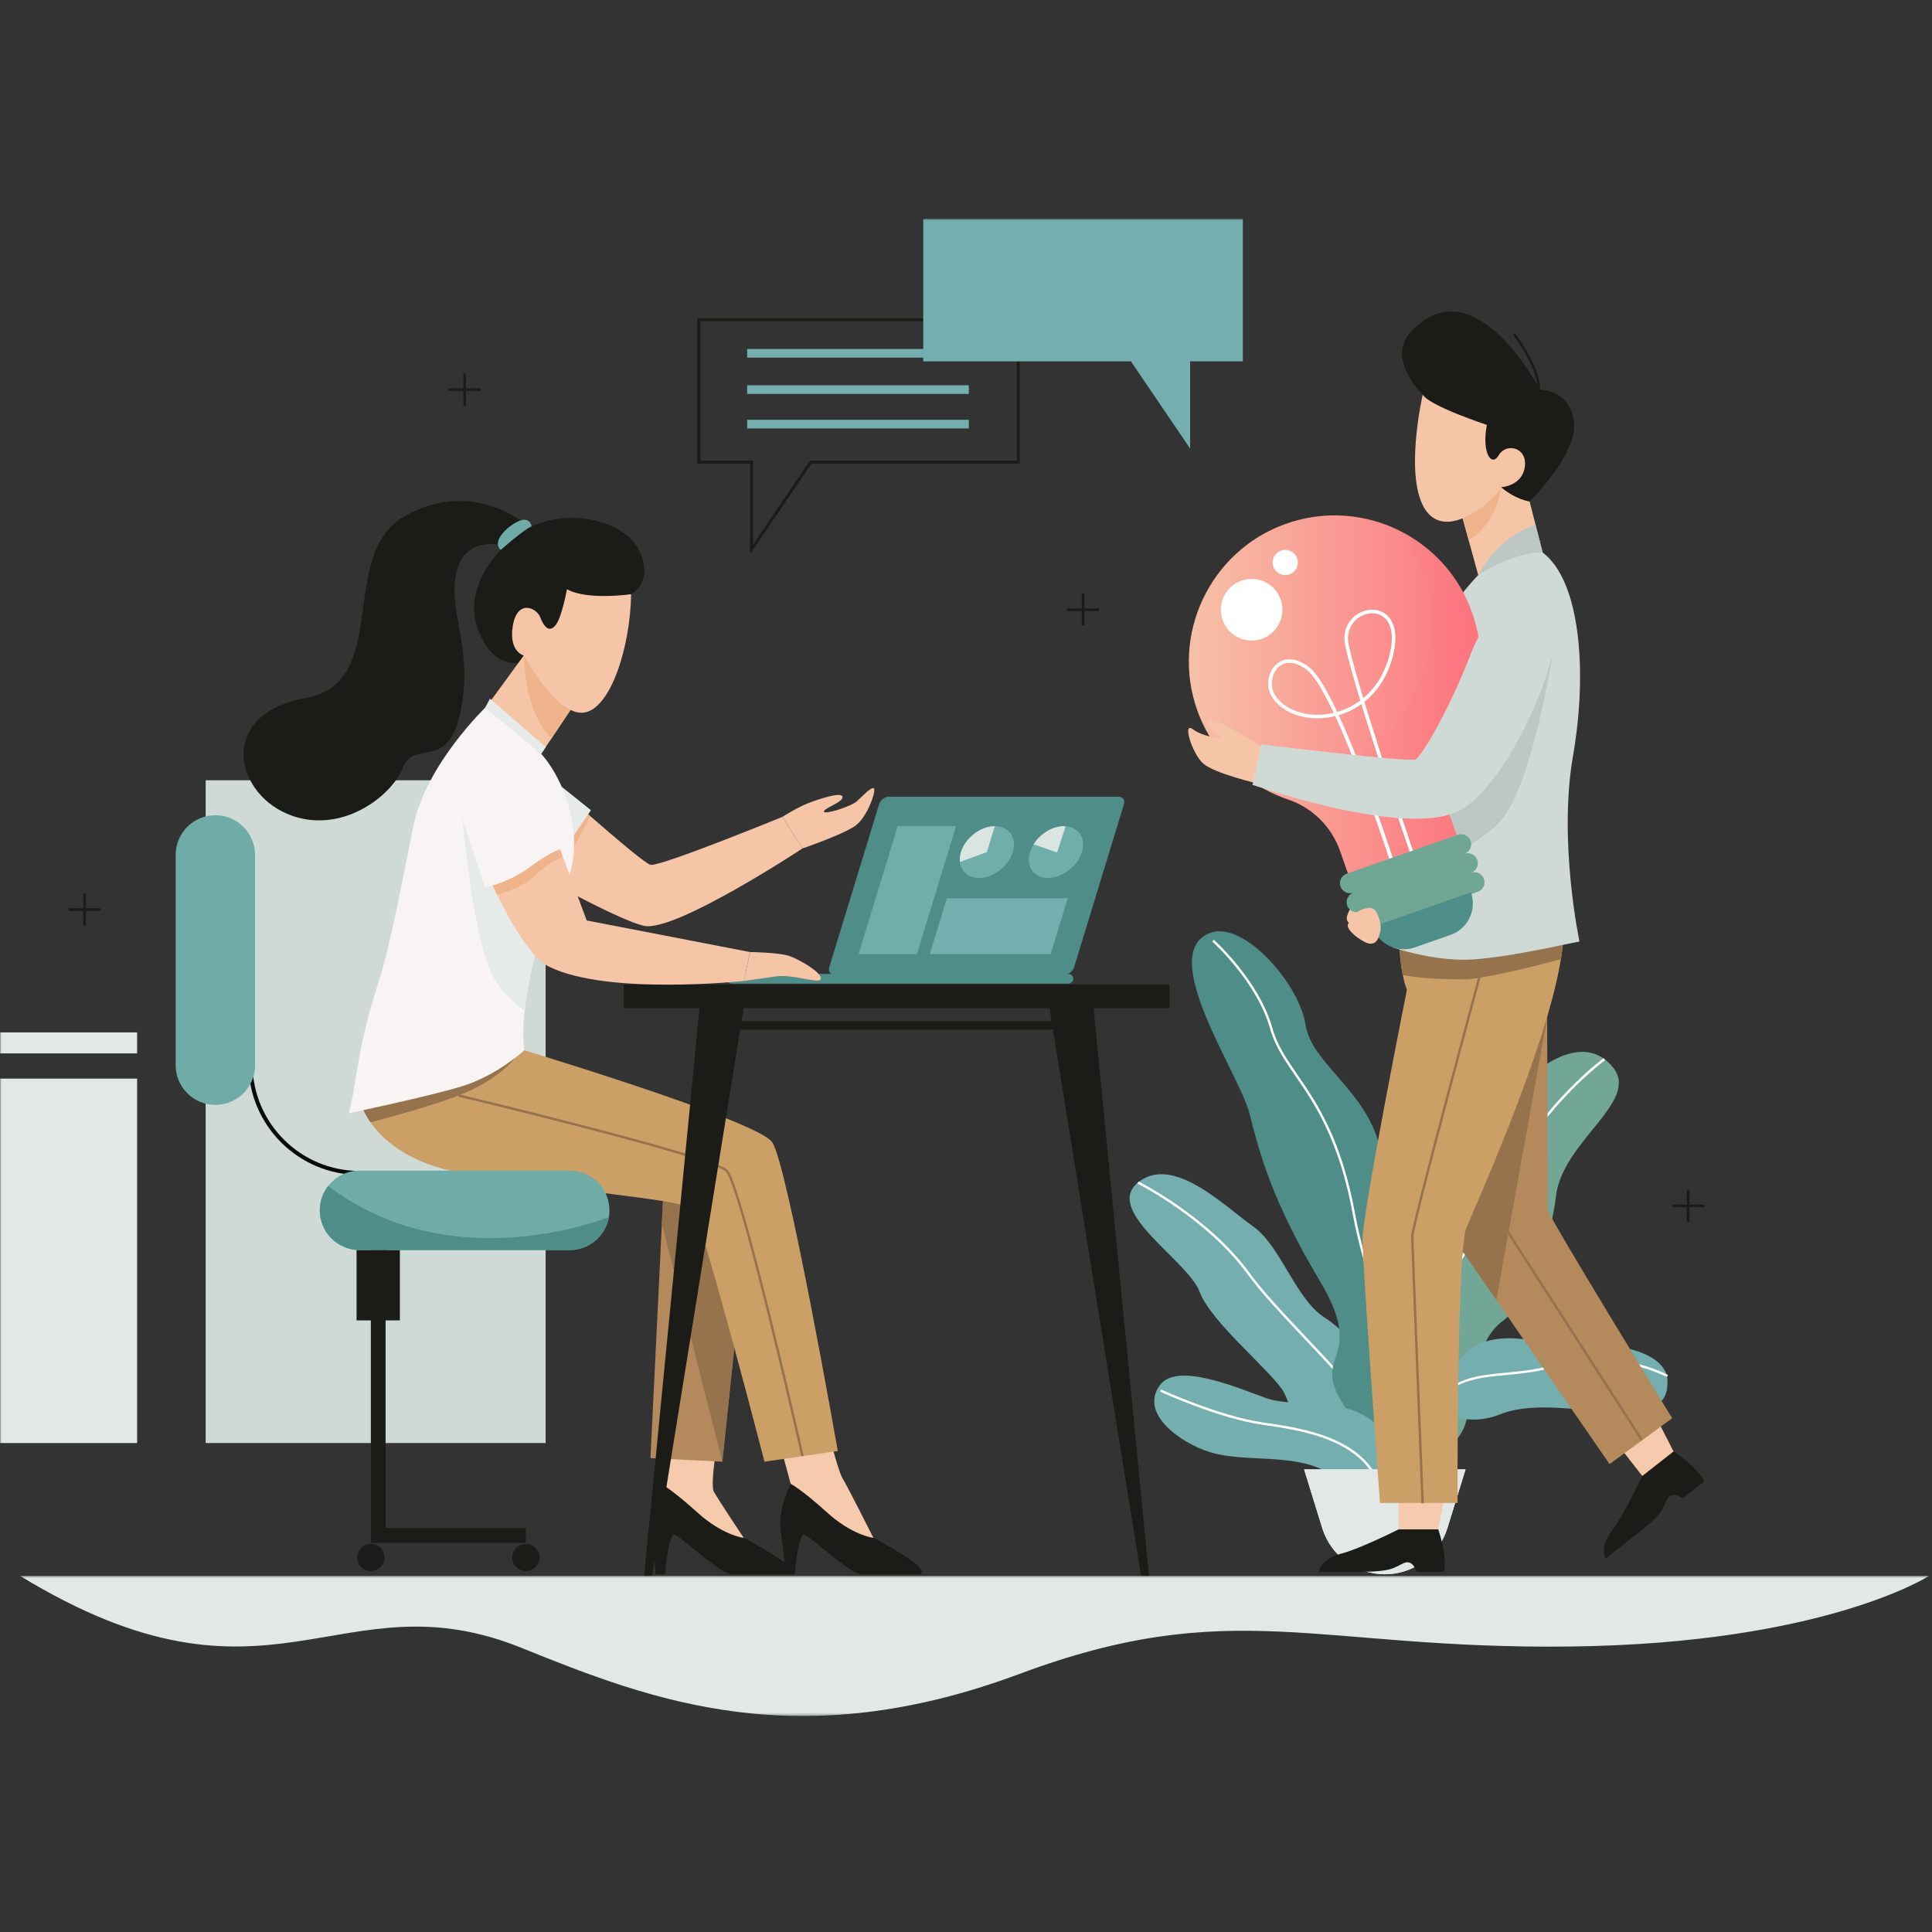 <svg xmlns="http://www.w3.org/2000/svg" xmlns:xlink="http://www.w3.org/1999/xlink" width="660" height="660" viewBox="0 0 660 660">
  <rect x="0" y="0" width="660" height="660" fill="#333333" stroke="none"/>
  <defs>
    <polygon id="vizualis-2-a" points=".719 .755 652.977 .755 652.977 48.64 .719 48.64"/>
    <polygon id="vizualis-2-c" points=".094 .294 .094 48.956 18.099 48.956 18.099 78.732 38.314 48.956 109.23 48.956 109.23 .294"/>
    <polygon id="vizualis-2-e" points="0 511.48 659.057 511.48 659.057 .033 0 .033"/>
    <linearGradient id="vizualis-2-g" x1="0%" x2="100%" y1="50%" y2="50%">
      <stop offset="0%" stop-color="#F6C4A7"/>
      <stop offset="100%" stop-color="#FD707C"/>
    </linearGradient>
    <polygon id="vizualis-2-h" points="17.317 .36 .442 55.558 78.418 55.558 95.293 .36"/>
  </defs>
  <g fill="none" fill-rule="evenodd" transform="translate(0 74)">
    <g transform="translate(6.08 102.567)">
      <path fill="#F6C5A7" d="M268.079,113.269 C268.079,113.269 224.517,141.987 213.976,139.719 C203.431,137.454 164.007,114.657 164.007,114.657 L175.525,84.475 C175.525,84.475 182.841,91.064 191.276,98.477 C192.688,99.718 194.128,100.98 195.573,102.242 C205.014,110.458 214.552,118.507 216.13,118.864 C219.392,119.602 261.219,102.481 261.219,102.481 L268.079,113.269 Z"/>
      <path fill="#F0B48D" d="M195.572,102.242 C194.53,104.355 190.22,112.985 188.09,115.355 C185.656,118.06 180.97,102.92 180.97,102.92 L191.276,98.477 C192.687,99.719 194.128,100.98 195.572,102.242"/>
      <polygon fill="#E6EBE9" points="187.684 112.16 195.798 100.207 178.893 86.684 174.688 100.207"/>
      <path fill="#F6CAAD" d="M219.727,330.338 L222.245,309.198 L239.81,310.618 C239.81,310.618 236.331,330.295 237.751,332.933 C239.171,335.57 247.992,348.798 247.992,348.798 L246.068,352.407 L219.727,330.338 Z"/>
      <path fill="#1B1C17" d="M219.727,330.338 C219.727,330.338 215.264,339.061 216.279,346.161 C217.293,353.261 217.928,361.172 217.928,361.172 L221.147,361.172 C221.147,361.172 222.161,346.77 224.595,347.783 C227.03,348.798 240.013,361.172 243.868,361.172 L263.95,361.172 C263.95,361.172 266.791,360.158 259.488,355.493 C252.185,350.826 247.992,348.798 247.992,348.798 C247.992,348.798 240.825,347.987 232.102,340.075 C223.379,332.163 219.727,330.338 219.727,330.338"/>
      <polygon fill="#B4895C" points="248.078 252.169 240.673 322.765 216.126 321.548 220.034 241.344 220.516 231.485 220.674 228.231 222.602 229.915"/>
      <polygon fill="#96734D" points="248.078 252.169 240.673 322.765 220.034 241.344 220.516 231.485 222.602 229.915"/>
      <path fill="#F6CAAD" d="M264.035,330.338 L257.715,307.068 L275.77,308.386 C275.77,308.386 280.131,325.832 281.653,328.267 C283.174,330.702 292.3,348.798 292.3,348.798 L292.3,350.481 L268.365,339.728 L264.035,330.338 Z"/>
      <path fill="#1B1C17" d="M167.171,9.004 C167.171,9.004 151.415,22.596 157.096,38.148 C162.776,53.701 172.987,49.44 172.987,49.44 L209.519,26.419 C209.519,26.419 217.633,22.244 212.089,11.154 C206.544,0.064 181.777,-5.332 167.171,9.004"/>
      <path fill="#74AEAF" d="M469.333,332.785 C469.333,332.785 473.864,323.361 472.126,311.202 C470.39,299.044 456.619,279.933 446.57,273.639 C436.52,267.345 431.526,249.106 421.973,242.376 C412.419,235.646 394.616,217.625 382.675,227.395 C370.734,237.165 399.827,254.1 403.735,264.739 C407.643,275.378 429.138,292.53 432.612,299.26 C436.086,305.991 441.324,330.397 469.333,332.785"/>
      <path fill="#FFF" d="M472.04,325.424 L471.23,325.383 C471.739,314.91 454.9,297.069 440.043,281.33 C432.196,273.017 424.784,265.165 420.045,258.662 C406.263,239.751 382.73,227.875 382.494,227.757 L382.856,227.032 C383.094,227.15 406.8,239.11 420.701,258.184 C425.41,264.646 432.805,272.48 440.634,280.774 C456.333,297.406 472.566,314.604 472.04,325.424"/>
      <path fill="#72A797" d="M544.999,188.143 C554.255,199.713 527.607,213.309 525.459,232.09 C524.046,244.445 517.372,267.223 507.385,274.605 C497.398,281.987 498.289,296.744 494.599,309.554 C490.906,322.364 470.716,325.403 470.716,325.403 C470.716,325.403 460.511,307.818 464.853,285.889 C469.195,263.96 486.9,252.711 491.265,232.09 C496.638,206.706 529.368,168.603 544.999,188.143"/>
      <path fill="#FFF" d="M471.99,314.899 L471.303,314.468 C474.676,309.09 474.598,308.755 474.221,307.148 C473.808,305.383 473.114,302.432 475.232,292.011 C478.02,278.282 486.409,264.032 495.29,248.946 C499.935,241.056 504.737,232.898 508.919,224.497 C520.982,200.263 541.565,185.058 541.771,184.908 L542.249,185.563 C542.045,185.713 521.618,200.807 509.645,224.858 C505.449,233.286 500.641,241.456 495.99,249.357 C487.143,264.384 478.788,278.577 476.027,292.173 C473.945,302.419 474.638,305.375 475.011,306.963 C475.458,308.875 475.435,309.408 471.99,314.899"/>
      <path fill="#4F8D88" d="M407.72,141.999 C418.962,138.249 437.798,159.375 439.969,173.705 C442.14,188.034 465.149,198.16 466.219,222.065 C467.685,254.794 481.057,263.234 479.754,286.105 C478.452,308.978 472.372,319.759 472.372,319.759 C472.372,319.759 461.029,315.235 453.591,304.343 C440.474,285.129 461.517,289.037 444.799,261.028 C428.081,233.021 424.172,217.063 420.698,203.602 C417.225,190.141 388.388,148.446 407.72,141.999"/>
      <path fill="#74AEAF" d="M563.564 295.349C563.588 285.563 546.412 281.98 535.665 283.283 524.917 284.586 505.703 275.033 494.629 285.779 483.557 296.527 483.231 303.801 483.231 303.801 483.231 303.801 493.222 311.834 506.301 306.623 519.38 301.413 537.184 306.515 550.32 305.537 560.958 304.746 563.548 301.87 563.564 295.349M390.248 296.515C396.153 288.709 416.317 297.411 426.506 301.067 436.696 304.724 457.553 299.675 465.962 312.614 474.372 325.551 473.074 332.716 473.074 332.716 473.074 332.716 460.52 335.343 448.924 327.358 437.328 319.372 419.866 323.381 407.275 319.511 397.078 316.377 382.92 306.202 390.248 296.515"/>
      <path fill="#FFF" d="M471.107 326.109L470.324 325.892C475.777 306.289 469.539 286.011 463.507 266.402 460.702 257.282 457.8 247.852 456.124 238.63 451.432 212.826 443.142 200.737 436.48 191.024 432.718 185.537 429.469 180.8 427.799 174.834 423.325 158.856 408.205 145.202 408.053 145.066L408.593 144.46C408.748 144.599 424.041 158.405 428.58 174.615 430.214 180.452 433.428 185.138 437.15 190.564 443.855 200.342 452.199 212.51 456.922 238.484 458.59 247.659 461.485 257.066 464.282 266.164 470.35 285.884 476.623 306.277 471.107 326.109M474.379 330.038C474.357 329.918 472.284 317.974 482.905 303.56 489.863 294.116 498.405 293.303 508.298 292.362 513.682 291.848 519.784 291.266 526.314 289.192 544.718 283.348 563.564 293.03 563.752 293.128L563.376 293.847C563.19 293.75 544.635 284.225 526.56 289.966 519.948 292.067 513.799 292.653 508.374 293.169 498.276 294.131 490.301 294.89 483.557 304.041 473.16 318.152 475.155 329.773 475.177 329.89L474.379 330.038zM465.36 332.893C460.494 315.199 438.469 312.053 425.31 310.173 410.227 308.018 390.44 298.941 390.241 298.849L390.581 298.112C390.778 298.203 410.46 307.232 425.425 309.369 438.78 311.278 461.134 314.471 466.141 332.678L465.36 332.893z"/>
      <path fill="#FFF" d="M466.999,361.227 L466.999,361.227 C476.809,361.227 485.476,354.836 488.373,345.463 L494.572,325.403 L439.426,325.403 L445.625,345.463 C448.522,354.836 457.188,361.227 466.999,361.227"/>
      <path fill="#E2E8E6" d="M466.999,361.227 L466.999,361.227 C476.809,361.227 485.476,354.836 488.373,345.463 L494.572,325.403 L439.426,325.403 L445.625,345.463 C448.522,354.836 457.188,361.227 466.999,361.227"/>
      <g transform="translate(0 361)">
        <mask id="vizualis-2-b" fill="#fff">
          <use xlink:href="#vizualis-2-a"/>
        </mask>
        <path fill="#E2E8E6" d="M0.719,0.755 L652.977,0.755 C652.977,0.755 617.267,23.878 530.32,24.912 C443.373,25.945 414.947,7.148 342.161,34.279 C266.557,62.462 216.922,43.525 172.228,25.429 C109.545,0.046 86.649,53.128 0.719,0.755" mask="url(#vizualis-2-b)"/>
      </g>
    </g>
    <g transform="translate(238.64 34.927)">
      <mask id="vizualis-2-d" fill="#fff">
        <use xlink:href="#vizualis-2-c"/>
      </mask>
      <polygon points=".094 .294 .094 48.956 18.099 48.956 18.099 78.732 38.314 48.956 109.23 48.956 109.23 .294" mask="url(#vizualis-2-d)"/>
    </g>
    <g transform="translate(0 .727)">
      <path fill="#1B1C17" d="M347.359,35.006 L239.245,35.006 L239.245,82.645 L257.25,82.645 L257.25,111.271 L276.683,82.645 L347.359,82.645 L347.359,35.006 Z M256.228,83.666 L238.223,83.666 L238.223,33.983 L348.381,33.983 L348.381,83.666 L277.224,83.666 L256.228,114.594 L256.228,83.666 Z"/>
      <polygon fill="#74AEAF" points="255.241 47.448 330.963 47.448 330.963 44.484 255.241 44.484"/>
      <polygon fill="#74AEAF" points="255.241 59.845 330.963 59.845 330.963 56.881 255.241 56.881"/>
      <polygon fill="#74AEAF" points="255.241 71.633 330.963 71.633 330.963 68.669 255.241 68.669"/>
      <mask id="vizualis-2-f" fill="#fff">
        <use xlink:href="#vizualis-2-e"/>
      </mask>
      <polygon fill="#1B1C17" points="369.535 139.037 370.439 139.037 370.439 128.083 369.535 128.083" mask="url(#vizualis-2-f)"/>
      <polygon fill="#1B1C17" points="364.509 134.012 375.464 134.012 375.464 133.107 364.509 133.107" mask="url(#vizualis-2-f)"/>
      <polygon fill="#1B1C17" points="576.252 342.699 577.155 342.699 577.155 331.745 576.252 331.745" mask="url(#vizualis-2-f)"/>
      <polygon fill="#1B1C17" points="571.226 337.674 582.181 337.674 582.181 336.77 571.226 336.77" mask="url(#vizualis-2-f)"/>
      <polygon fill="#1B1C17" points="158.273 63.839 159.177 63.839 159.177 52.885 158.273 52.885" mask="url(#vizualis-2-f)"/>
      <polygon fill="#1B1C17" points="153.249 58.814 164.203 58.814 164.203 57.91 153.249 57.91" mask="url(#vizualis-2-f)"/>
      <polygon fill="#1B1C17" points="28.445 241.469 29.349 241.469 29.349 230.514 28.445 230.514" mask="url(#vizualis-2-f)"/>
      <polygon fill="#1B1C17" points="23.419 236.444 34.374 236.444 34.374 235.539 23.419 235.539" mask="url(#vizualis-2-f)"/>
      <polygon fill="#E2E8E6" points="0 418.234 46.84 418.234 46.84 293.74 0 293.74" mask="url(#vizualis-2-f)"/>
      <polygon fill="#E2E8E6" points="0 285.129 46.84 285.129 46.84 277.954 0 277.954" mask="url(#vizualis-2-f)"/>
      <polygon fill="#CFDAD6" points="70.259 418.234 186.395 418.234 186.395 191.827 70.259 191.827" mask="url(#vizualis-2-f)"/>
      <g mask="url(#vizualis-2-f)">
        <g transform="translate(314.64)">
          <polygon fill="#74AEAF" points=".753 .034 109.939 .034 109.939 48.718 91.927 48.718 91.927 78.508 71.702 48.718 .753 48.718"/>
          <polygon points="17.67 12.994 93.426 12.994 93.426 10.028 17.67 10.028"/>
          <polygon points="17.67 25.395 93.426 25.395 93.426 22.43 17.67 22.43"/>
          <polygon points="43.222 37.19 93.427 37.19 93.427 34.225 43.222 34.225"/>
        </g>
      </g>
      <path fill="#CC9F66" d="M286.202,420.954 L261.156,424.605 C261.156,424.605 239.933,342.357 236.687,338.745 C233.441,335.138 215.759,334.737 161.129,326.638 C141.297,323.697 131.463,315.7 126.586,308.669 C124.248,305.297 123.052,302.149 122.438,299.885 C121.863,297.743 121.806,296.396 121.806,296.396 L171.885,281.862 C171.885,281.862 258.519,307.756 263.794,315.465 C269.067,323.174 286.202,420.954 286.202,420.954" mask="url(#vizualis-2-f)"/>
      <path fill="#96734D" d="M273.762,422.799 C273.554,421.877 252.869,330.55 247.919,325.466 C244.174,321.62 186.513,307.063 156.548,299.903 L156.737,299.114 C160.284,299.961 243.658,319.926 248.502,324.901 C253.609,330.146 273.701,418.847 274.554,422.62 L273.762,422.799 Z" mask="url(#vizualis-2-f)"/>
      <path fill="#96734D" d="M175.982,286.655 C175.982,286.655 171.104,293.389 158.727,298.664 C150.382,302.219 133.994,306.77 126.585,308.669 C124.248,305.297 123.051,302.149 122.439,299.885 L126.687,299.678 L175.982,286.655 Z" mask="url(#vizualis-2-f)"/>
      <path fill="#1B1C17" d="M270.115,432.178 C270.115,432.178 265.652,440.901 266.667,448.001 C267.68,455.101 268.316,463.012 268.316,463.012 L271.535,463.012 C271.535,463.012 272.549,448.61 274.983,449.623 C277.417,450.638 290.401,463.012 294.256,463.012 L314.338,463.012 C314.338,463.012 317.179,461.998 309.876,457.333 C302.573,452.666 298.38,450.638 298.38,450.638 C298.38,450.638 291.213,449.827 282.49,441.915 C273.766,434.003 270.115,432.178 270.115,432.178" mask="url(#vizualis-2-f)"/>
      <path fill="#F8F4F3" d="M186.429,242.183 C185.659,243.843 184.912,245.579 184.206,247.425 C181.675,254.071 180.149,262.928 179.244,270.47 C178.214,279.031 179.119,284.062 179.119,284.062 C179.119,284.062 169.734,292.777 157.563,296.436 C145.391,300.096 119.153,305.561 119.153,305.561 C121.808,296.395 121.694,284.247 129.044,261.656 C133.259,248.701 136.87,228.907 141.199,207.542 C145.529,186.173 166.355,166.426 166.355,166.426 L184.88,182.793 C184.88,182.793 193.944,192.125 195.834,208.893 C197.481,223.479 191.558,231.107 186.429,242.183" mask="url(#vizualis-2-f)"/>
      <path fill="#E6EBE9" d="M186.429,242.183 C185.659,243.843 184.912,245.579 184.206,247.425 C181.675,254.071 180.149,262.928 179.244,270.47 C176.546,268.604 173.369,265.808 170.087,261.653 C161.209,250.419 157.494,199.022 157.494,199.022 L186.429,242.183 Z" mask="url(#vizualis-2-f)"/>
      <polygon fill="#F6C5A7" points="195.183 167.375 188.492 177.388 184.882 182.792 166.352 166.429 178.918 149.218" mask="url(#vizualis-2-f)"/>
      <path fill="#1B1C17" d="M180.768,105.364 C180.768,105.364 162.837,88.316 138.764,101.27 C114.692,114.224 134.166,158.313 104.413,163.723 C74.66,169.133 79.799,195.37 97.921,203.214 C116.044,211.057 133.896,197.308 137.683,187.413 C141.469,177.517 153.151,189.42 157.453,167.78 C161.755,146.141 152.569,133.699 156.081,120.175 C159.592,106.651 174.926,112.331 174.926,112.331 L180.768,105.364 Z" mask="url(#vizualis-2-f)"/>
      <path fill="#070C0A" d="M122.813,326.637 L122.813,325.28 C102.657,325.28 86.259,308.883 86.259,288.726 L84.902,288.726 C84.902,309.631 101.909,326.637 122.813,326.637" mask="url(#vizualis-2-f)"/>
      <path fill="#6FACA7" d="M109.249 338.747C109.249 342.491 110.768 345.878 113.225 348.335 115.682 350.792 119.069 352.311 122.813 352.311L194.638 352.311C201.351 352.311 206.924 347.428 208.008 341.026 208.14 340.282 208.202 339.522 208.202 338.747 208.202 335.004 206.683 331.616 204.226 329.16 201.776 326.702 198.382 325.183 194.638 325.183L122.813 325.183C118.473 325.183 114.605 327.229 112.124 330.407 110.319 332.71 109.249 335.6 109.249 338.747M87.131 289.153L87.131 217.33C87.131 209.839 81.059 203.766 73.567 203.766 66.076 203.766 60.004 209.839 60.004 217.33L60.004 289.153C60.004 296.643 66.076 302.717 73.567 302.717 81.059 302.717 87.131 296.643 87.131 289.153" mask="url(#vizualis-2-f)"/>
      <polygon fill="#1B1C17" points="126.688 447.257 131.725 447.257 131.725 352.311 126.688 352.311" mask="url(#vizualis-2-f)"/>
      <polygon fill="#1B1C17" points="126.688 452.294 179.651 452.294 179.651 447.256 126.688 447.256" mask="url(#vizualis-2-f)"/>
      <polygon fill="#1B1C17" points="121.807 376.338 136.606 376.338 136.606 352.311 121.807 352.311" mask="url(#vizualis-2-f)"/>
      <path fill="#1B1C17" d="M175 457.333C175 459.901 177.083 461.983 179.651 461.983 182.22 461.983 184.301 459.901 184.301 457.333 184.301 454.764 182.22 452.682 179.651 452.682 177.083 452.682 175 454.764 175 457.333M122.038 457.333C122.038 459.901 124.12 461.983 126.688 461.983 129.256 461.983 131.338 459.901 131.338 457.333 131.338 454.764 129.256 452.682 126.688 452.682 124.12 452.682 122.038 454.764 122.038 457.333" mask="url(#vizualis-2-f)"/>
      <path fill="#4F8D88" d="M109.249,338.747 C109.249,342.491 110.768,345.878 113.225,348.335 C115.682,350.792 119.069,352.311 122.813,352.311 L194.638,352.311 C201.351,352.311 206.924,347.428 208.008,341.026 C204.474,342.421 153.42,361.86 112.124,330.407 C110.319,332.71 109.249,335.6 109.249,338.747" mask="url(#vizualis-2-f)"/>
      <path fill="#6FACA7" d="M181.607,105.073 C181.607,105.073 181.138,101.89 177.685,103.105 C174.232,104.321 167.593,109.902 171.064,113.146 C171.064,113.146 178.627,106.37 181.607,105.073" mask="url(#vizualis-2-f)"/>
      <path fill="#1B1C17" d="M481.832,38.781 C474.187,47.091 484.105,58.294 486.024,60.082 C487.943,61.87 498.669,84.899 498.669,84.899 L518.347,101.939 L522.54,96.597 C522.54,96.597 539.039,80.436 537.686,69.346 C536.334,58.256 526.055,58.391 526.055,58.391 C526.055,58.391 503.605,15.114 481.832,38.781" mask="url(#vizualis-2-f)"/>
      <path fill="#F6C5A7" d="M527.002,114.043 C527.002,114.043 526.998,114.043 526.994,114.047 L504.983,121.735 L501.705,109.787 L498.671,98.735 C498.671,98.735 500.955,95.895 503.871,93.606 C506.765,91.335 510.278,89.606 512.801,91.728 C517.873,95.988 522.539,96.597 522.539,96.597 L524.564,104.508 L527.002,114.043 Z" mask="url(#vizualis-2-f)"/>
      <path fill="#F0B48D" d="M512.802,91.728 C512.802,91.728 511.609,104.038 501.705,109.787 L498.67,98.735 C498.67,98.735 500.955,95.895 503.872,93.607 C508.813,92.548 512.802,91.728 512.802,91.728" mask="url(#vizualis-2-f)"/>
      <path fill="#BDC7C3" d="M527.002,114.043 C527.002,114.043 526.998,114.043 526.994,114.047 L504.983,121.735 C504.983,121.735 510.842,109.199 524.564,104.508 L527.002,114.043 Z" mask="url(#vizualis-2-f)"/>
      <polygon fill="#BDC7C3" points="465.466 222.996 484.806 168.224 510.976 170.961 491.501 235.47" mask="url(#vizualis-2-f)"/>
      <path fill="#F6C5A7" d="M461.883,234.864 C461.883,234.864 458.738,238.967 460.767,240.466 C462.796,241.964 468.422,234.458 468.422,234.458 L461.883,234.864 Z" mask="url(#vizualis-2-f)"/>
      <path fill="#1B1C17" d="M571.706,421.109 C571.706,421.109 579.976,426.467 582.199,431.303 L574.824,437.082 C574.824,437.082 571.116,434.349 569.505,437.49 C567.894,440.631 568.224,442.252 559.491,449.095 C550.757,455.938 548.621,457.611 548.621,457.611 C548.621,457.611 545.999,454.263 550.75,448.034 C554.812,442.709 561.031,429.472 561.031,429.472 L571.706,421.109 Z" mask="url(#vizualis-2-f)"/>
      <polygon fill="#F6CAAD" points="571.706 421.109 563.428 404.946 550.036 415.44 561.031 429.472" mask="url(#vizualis-2-f)"/>
      <path fill="#B4895C" d="M571.226,409.747 L549.857,425.437 L511.17,369.378 L496.845,348.62 L499.794,319.137 L512.769,293.086 L528.491,261.524 C528.491,261.524 528.507,265.801 528.532,272.341 L528.532,272.953 C528.605,294.067 528.759,337.183 528.759,338.611 C528.759,340.507 571.226,409.747 571.226,409.747" mask="url(#vizualis-2-f)"/>
      <path fill="#96734D" d="M528.678,272.146 L528.532,272.953 L511.171,369.378 L496.845,348.621 L499.794,319.137 L512.769,293.086 C520.3,283.153 527.425,273.793 528.532,272.341 C528.626,272.211 528.678,272.146 528.678,272.146" mask="url(#vizualis-2-f)"/>
      <path fill="#1B1C17" d="M491.332,447.734 C491.332,447.734 494.538,457.052 493.305,462.229 L483.935,462.229 C483.935,462.229 482.702,457.792 479.496,459.271 C476.291,460.75 475.551,462.229 464.456,462.229 L450.648,462.229 C450.648,462.229 450.648,457.977 458.23,456.004 C464.713,454.318 477.77,447.734 477.77,447.734 L491.332,447.734 Z" mask="url(#vizualis-2-f)"/>
      <polygon fill="#F6CAAD" points="491.332 447.734 494.784 429.907 477.77 429.907 477.77 447.734" mask="url(#vizualis-2-f)"/>
      <path fill="#CC9F66" d="M533.226,252.943 C533.137,253.483 533.044,254.031 532.946,254.582 C527.355,285.872 503.499,338.343 500.902,344.832 C497.656,352.946 497.924,438.692 497.924,438.692 L471.418,438.692 C471.418,438.692 465.466,357.815 465.466,348.621 C465.466,339.423 480.615,263.419 480.615,263.419 C480.028,261.873 479.566,260.149 479.204,258.343 C478.128,253.012 477.918,246.954 477.951,242.508 C477.979,238.718 478.181,236.098 478.181,236.098 C478.181,236.098 525.514,215.543 533.088,236.098 C533.174,236.329 533.254,236.564 533.328,236.811 C534.483,240.641 534.309,246.257 533.226,252.943" mask="url(#vizualis-2-f)"/>
      <path fill="#96734D" d="M533.226,252.943 C522.211,255.937 505.344,259.95 499.794,259.848 C494.212,259.751 486.551,259.731 479.204,258.343 C478.128,253.012 477.918,246.954 477.951,242.508 L533.328,236.811 C534.483,240.641 534.309,246.257 533.226,252.943" mask="url(#vizualis-2-f)"/>
      <path fill="#CFDAD6" d="M539.58,246.918 C534.914,247.729 517.062,251.989 503.673,253.004 C490.284,254.019 475.71,248.873 475.71,248.873 C478.149,243.47 474.371,234.32 475.71,225.395 C476.725,218.606 477.516,211.17 478.218,203.644 C479.43,190.596 480.372,177.267 481.764,166.584 C485.01,141.633 504.984,121.735 504.984,121.735 C518.348,113.216 527.002,114.043 527.002,114.043 C539.783,123.578 542.419,154.412 537.348,183.576 C532.277,212.744 539.58,246.918 539.58,246.918" mask="url(#vizualis-2-f)"/>
      <path fill="#BDC7C3" d="M530.666,147.235 C530.666,147.235 523.756,192.77 512.761,205.538 C504.529,215.097 485.002,222.352 475.71,225.395 C476.725,218.606 477.516,211.17 478.218,203.643 L502.18,191.22 L530.666,147.235 Z" mask="url(#vizualis-2-f)"/>
      <g fill="url(#vizualis-2-g)" mask="url(#vizualis-2-f)">
        <path d="M89.111,101.889 L93.748,115.124 L56.584,128.153 L51.947,114.917 C49.045,106.645 42.525,100.125 34.216,97.326 C28.365,95.353 22.897,92.307 18.133,88.334 C11.508,82.808 6.237,75.493 3.142,66.783 C-6.011,41.015 7.52,12.431 33.263,3.197 C46.696,-1.623 60.816,-0.32 72.597,5.644 C83.674,11.246 92.681,20.976 97.111,33.614 C102.39,48.67 100.008,64.555 92.015,77.018 C87.273,84.419 86.201,93.592 89.111,101.889" transform="translate(405.84 101.08)"/>
      </g>
      <path fill="#FFF" d="M489.088,138.427 C489.088,167.428 465.58,190.936 436.583,190.936 C432.238,190.936 428.015,190.408 423.973,189.414 C417.347,183.888 412.077,176.573 408.982,167.862 C399.829,142.095 413.36,113.511 439.102,104.277 C452.536,99.457 466.655,100.759 478.438,106.724 C485.119,115.532 489.088,126.515 489.088,138.427" mask="url(#vizualis-2-f)" opacity=".15"/>
      <path fill="#FFF" d="M468.758,134.773 C467.241,134.773 465.653,135.247 464.251,136.182 C461.237,138.196 459.925,141.697 460.742,145.549 C461.648,149.823 463.472,156.353 465.71,163.773 C470.185,160.057 473.402,154.704 474.86,148.227 C476.671,140.182 474.077,137.014 472.368,135.84 C471.329,135.127 470.07,134.773 468.758,134.773 L468.758,134.773 Z M440.515,151.696 C439.095,151.696 437.806,152.197 436.723,153.209 C434.16,155.603 433.719,160.11 435.761,163.05 C439.282,168.122 446.857,170.513 454.609,169.002 C454.943,168.937 455.276,168.865 455.603,168.789 C452.322,161.794 449.169,156.315 446.646,154.296 C444.488,152.568 442.388,151.696 440.515,151.696 L440.515,151.696 Z M475.277,220.704 C475.14,220.279 465.237,189.686 456.127,169.914 C455.703,170.018 455.275,170.113 454.842,170.197 C446.625,171.8 438.553,169.207 434.76,163.744 C432.353,160.276 432.86,155.151 435.892,152.32 C438.849,149.558 443.155,149.941 447.407,153.346 C450.093,155.496 453.397,161.221 456.804,168.475 C459.696,167.642 462.344,166.323 464.684,164.581 C462.372,156.935 460.48,150.19 459.551,145.8 C458.627,141.445 460.132,137.471 463.577,135.17 C466.598,133.152 470.408,133.019 473.058,134.837 C475.019,136.184 478.017,139.75 476.048,148.494 C474.485,155.437 470.977,161.145 466.093,165.038 C472.943,187.59 483.258,217.471 483.399,217.877 L482.247,218.275 C482.108,217.872 471.922,188.364 465.059,165.82 C462.742,167.482 460.145,168.758 457.322,169.591 C466.339,189.136 475.88,218.609 476.436,220.33 L475.277,220.704 Z" mask="url(#vizualis-2-f)"/>
      <path fill="#70A794" d="M504.672,219.039 C504.044,217.247 502.082,216.302 500.288,216.932 C502.082,216.302 503.025,214.34 502.397,212.548 C501.769,210.755 499.806,209.811 498.014,210.44 L460.057,223.744 C458.264,224.373 457.32,226.335 457.949,228.127 C458.578,229.919 460.54,230.864 462.332,230.235 C460.54,230.864 459.596,232.826 460.225,234.618 C460.853,236.411 462.815,237.355 464.608,236.727 C462.815,237.355 461.872,239.317 462.5,241.11 C463.128,242.902 465.09,243.847 466.882,243.218 L504.84,229.915 C506.632,229.285 507.576,227.323 506.947,225.531 C506.32,223.738 504.357,222.794 502.564,223.423 C504.357,222.794 505.3,220.832 504.672,219.039" mask="url(#vizualis-2-f)"/>
      <path fill="#4D8E88" d="M495.517,244.656 L483.368,248.914 C477.422,250.998 470.913,247.868 468.829,241.921 L502.51,230.115 C504.594,236.061 501.463,242.572 495.517,244.656" mask="url(#vizualis-2-f)"/>
      <path fill="#F6C5A7" d="M431.732,181.024 C431.732,181.024 427.297,177.806 422.374,175.127 C417.452,172.449 414.339,170.726 413.091,170.987 C411.841,171.248 412.797,174.914 418.147,177.606 C418.147,177.606 411.228,177.218 407.507,174.407 C403.786,171.595 407.206,182.655 410.994,186.068 C414.781,189.481 429.65,192.94 429.65,192.94 L431.732,181.024 Z" mask="url(#vizualis-2-f)"/>
      <path fill="#CFDAD6" d="M430.846,179.568 L427.87,193.447 C422.936,191.426 481.637,213.202 499.794,201.477 C517.403,190.106 535.267,145.743 531.465,134.127 C527.813,122.969 511.179,126.215 502.524,148.462 C494.335,169.507 485.483,183.625 483.589,184.707 C481.696,185.79 430.846,179.568 430.846,179.568" mask="url(#vizualis-2-f)"/>
      <path fill="#F6C5A7" d="M460.515 240.983C463.455 234.61 468.721 235.114 469.512 235.97 470.506 237.044 472.176 240.609 471.499 243.584 470.823 246.56 469.977 247.724 467.97 247.645 465.961 247.564 459.544 243.089 460.515 240.983M486.024 60.082C486.024 60.082 479.329 89.091 487.241 99.843 495.153 110.595 511.787 94.568 512.802 91.729 512.802 91.729 520.105 91.322 520.916 84.628 521.728 77.934 514.425 76.514 511.991 80.774 509.556 85.034 506.107 79.963 507.933 70.428 507.933 70.428 488.256 63.936 486.024 60.082" mask="url(#vizualis-2-f)"/>
      <path fill="#1B1C17" d="M525.912,60.163 L525.117,59.999 C526.685,52.41 516.907,39.647 516.808,39.519 L517.45,39.023 C517.863,39.558 527.553,52.212 525.912,60.163" mask="url(#vizualis-2-f)"/>
      <path fill="#96734D" d="M485.587,438.836 C485.552,437.959 482.101,351.108 482.043,347.628 C481.983,344.096 504.675,260.138 505.642,256.566 L506.425,256.777 C498.252,287 482.808,344.878 482.854,347.615 C482.912,351.086 486.363,437.928 486.397,438.804 L485.587,438.836 Z" mask="url(#vizualis-2-f)"/>
      <polygon fill="#96734D" points="560.53 417.43 513.813 344.866 514.496 344.426 561.211 416.99" mask="url(#vizualis-2-f)"/>
      <path fill="#F0B48D" d="M195.183,167.375 L188.492,177.388 C178.983,168.989 178.918,149.218 178.918,149.218 L195.183,167.375 Z" mask="url(#vizualis-2-f)"/>
      <path fill="#F6C5A7" d="M184.612,136.269 C183.361,132.837 176.632,129.777 175.154,139.244 C173.799,147.921 178.92,149.217 178.92,149.217 C178.92,149.217 190.157,169.809 199.353,168.727 C208.549,167.645 215.328,146.382 215.598,128.259 C215.598,128.259 200.478,130.464 193.689,126.542 C193.689,126.542 192.033,135.576 190.055,138.467 C187.275,142.53 185.167,137.795 184.612,136.269" mask="url(#vizualis-2-f)"/>
      <polygon fill="#1B1C17" points="213.08 269.667 399.484 269.667 399.484 261.565 213.08 261.565" mask="url(#vizualis-2-f)"/>
      <polygon fill="#1B1C17" points="239.044 276.993 373.518 276.993 373.518 274.159 239.044 274.159" mask="url(#vizualis-2-f)"/>
      <polygon fill="#1B1C17" points="373.518 268.891 392.508 463.595 389.795 463.595 358.405 268.891" mask="url(#vizualis-2-f)"/>
      <polygon fill="#1B1C17" points="239.044 268.891 220.056 463.595 222.768 463.595 254.159 268.891" mask="url(#vizualis-2-f)"/>
      <path fill="#4F8D88" d="M285.07,258.23 L363.602,258.23 C365.013,258.23 366.507,257.085 366.939,255.674 L383.959,200.004 C384.391,198.592 383.597,197.448 382.185,197.448 L303.653,197.448 C302.242,197.448 300.748,198.592 300.317,200.004 L283.296,255.674 C282.865,257.085 283.659,258.23 285.07,258.23" mask="url(#vizualis-2-f)"/>
    </g>
    <g transform="translate(285.76 200.607)">
      <mask id="vizualis-2-i" fill="#fff">
        <use xlink:href="#vizualis-2-h"/>
      </mask>
      <polygon points="17.317 .36 .442 55.558 78.418 55.558 95.293 .36" mask="url(#vizualis-2-i)"/>
    </g>
    <g transform="translate(154.28 113.207)">
      <polygon fill="#70AEAB" points="158.957 138.714 139.022 138.714 152.382 95.019 172.315 95.019"/>
      <path fill="#70AEAB" d="M201.219,112.321 C205.437,113.783 211.198,111.187 214.086,106.521 C216.974,101.856 215.897,96.888 211.68,95.427 C211.065,95.213 210.417,95.086 209.751,95.04 C207.248,94.864 204.475,95.816 202.156,97.572 C200.856,98.557 199.698,99.794 198.812,101.226 C197.576,103.221 197.066,105.273 197.217,107.08 C197.287,107.917 197.499,108.702 197.846,109.405 C198.502,110.735 199.64,111.773 201.219,112.321"/>
      <path fill="#DAE5E1" d="M198.812,101.226 L206.859,104.016 L209.751,95.039 C205.843,94.765 201.28,97.24 198.812,101.226"/>
      <path fill="#70AEAB" d="M174.007,103.875 C173.643,105.066 173.531,106.202 173.641,107.24 C173.982,110.459 176.457,112.726 180.154,112.726 C185.043,112.726 190.217,108.762 191.711,103.875 C193.206,98.985 190.457,95.022 185.567,95.022 C182.508,95.022 179.335,96.574 177.025,98.933 C175.641,100.343 174.567,102.044 174.007,103.875"/>
      <path fill="#DAE5E1" d="M174.007,103.875 C173.643,105.066 173.531,106.202 173.641,107.24 L182.86,103.875 L185.567,95.022 C182.508,95.022 179.335,96.574 177.025,98.933 C175.641,100.343 174.567,102.044 174.007,103.875"/>
      <polygon fill="#74AEAF" points="163.355 138.714 204.652 138.714 210.476 119.664 169.18 119.664"/>
      <g fill="#74AEAF" transform="translate(167.96 122.36)">
        <polygon points=".521 13.263 33.456 13.263 33.688 12.506 .752 12.506"/>
        <polygon points="1.755 9.226 34.691 9.226 34.922 8.469 1.986 8.469"/>
        <polygon points="2.99 5.188 35.926 5.188 36.157 4.432 3.221 4.432"/>
        <polygon points="4.224 1.151 37.16 1.151 37.391 .395 4.456 .395"/>
      </g>
      <polygon fill="#74AEAF" points="150.148 111.463 164.327 111.463 164.558 110.706 150.379 110.706"/>
      <polygon fill="#74AEAF" points="151.382 107.425 165.561 107.425 165.792 106.668 151.613 106.668"/>
      <polygon fill="#74AEAF" points="152.616 103.388 166.795 103.388 167.027 102.631 152.848 102.631"/>
      <polygon fill="#74AEAF" points="153.85 99.351 168.03 99.351 168.261 98.594 154.082 98.594"/>
      <polygon fill="#74AEAF" points="145.229 127.548 159.408 127.548 159.64 126.792 145.461 126.792"/>
      <polygon fill="#74AEAF" points="146.463 123.511 160.643 123.511 160.874 122.755 146.695 122.755"/>
      <polygon fill="#74AEAF" points="147.697 119.474 161.877 119.474 162.109 118.717 147.929 118.717"/>
      <polygon fill="#74AEAF" points="142.876 135.245 157.056 135.245 157.287 134.488 143.108 134.488"/>
      <polygon fill="#74AEAF" points="144.111 131.207 158.29 131.207 158.522 130.45 144.342 130.45"/>
      <polygon fill="#74AEAF" points="148.932 115.436 163.111 115.436 163.343 114.68 149.164 114.68"/>
      <path fill="#4F8D88" d="M95.586,148.807 L210.703,148.807 C211.616,148.807 212.357,148.066 212.357,147.152 C212.357,146.238 211.616,145.498 210.703,145.498 L95.586,145.498 C94.671,145.498 93.93,146.238 93.93,147.152 C93.93,148.066 94.671,148.807 95.586,148.807"/>
      <path fill="#FFF" d="M283.82 21.08C283.82 26.891 279.109 31.603 273.296 31.603 267.485 31.603 262.774 26.891 262.774 21.08 262.774 15.268 267.485 10.556 273.296 10.556 279.109 10.556 283.82 15.268 283.82 21.08M289.087 4.944C289.087 7.32 287.161 9.246 284.786 9.246 282.409 9.246 280.483 7.32 280.483 4.944 280.483 2.568 282.409.642 284.786.642 287.161.642 289.087 2.568 289.087 4.944"/>
      <polygon fill="#E6EBE9" points="13.105 51.483 32.15 67.996 30.601 70.312 11.43 54.576"/>
      <path fill="#F6C5A7" d="M101.91,138.02 L99.877,147.896 C99.877,147.896 53.324,152.939 33.241,143.008 C27.565,140.203 21.085,129.809 15.559,118.436 C13.288,113.762 11.177,108.926 9.352,104.386 C6.382,97.006 4.162,90.397 3.218,86.543 C0.435,75.219 4.703,68.589 12.346,67.335 C20.131,66.061 26.019,75.697 33.574,94.231 C34.977,97.663 36.434,101.404 37.972,105.432 C40.459,111.952 43.153,119.239 46.155,127.237 L101.91,138.02 Z"/>
      <path fill="#F0B48D" d="M37.972,105.433 C35.408,106.658 31.963,108.638 29.046,111.462 C24.757,115.617 18.148,117.735 15.559,118.436 C13.288,113.762 11.177,108.926 9.352,104.386 L33.574,94.231 C34.977,97.663 36.434,101.404 37.972,105.433"/>
      <path fill="#F6C5A7" d="M101.911 138.02C101.911 138.02 112.051 138.132 115.601 139.451 119.152 140.769 126.357 145.003 126.154 147.109 125.952 149.215 117.022 145.497 110.834 146.349 106.613 146.929 99.878 147.894 99.878 147.894L101.911 138.02zM113.018 91.839C113.018 91.839 118.255 88.539 121.772 87.187 125.288 85.835 133.132 83.154 133.537 84.968 133.943 86.782 127.181 88.81 127.181 90.027 127.181 91.244 136.377 88.333 138.406 86.542 140.435 84.752 143.187 81.642 144.208 82.047 145.229 82.453 142.133 92.046 137.73 95.021 133.328 97.998 119.878 102.631 119.878 102.631L113.018 91.839z"/>
      <path fill="#F8F4F3" d="M38.131,102.631 C38.131,102.631 34.615,103.091 27.041,108.772 C19.467,114.453 11.43,115.94 11.43,115.94 C11.43,115.94 2.157,88.656 0.805,82.012 C-0.548,75.367 4.05,69.631 9.054,67.225 C14.058,64.819 21.767,67.253 25.553,74.826 C29.34,82.4 38.131,102.631 38.131,102.631"/>
    </g>
  </g>
</svg>
